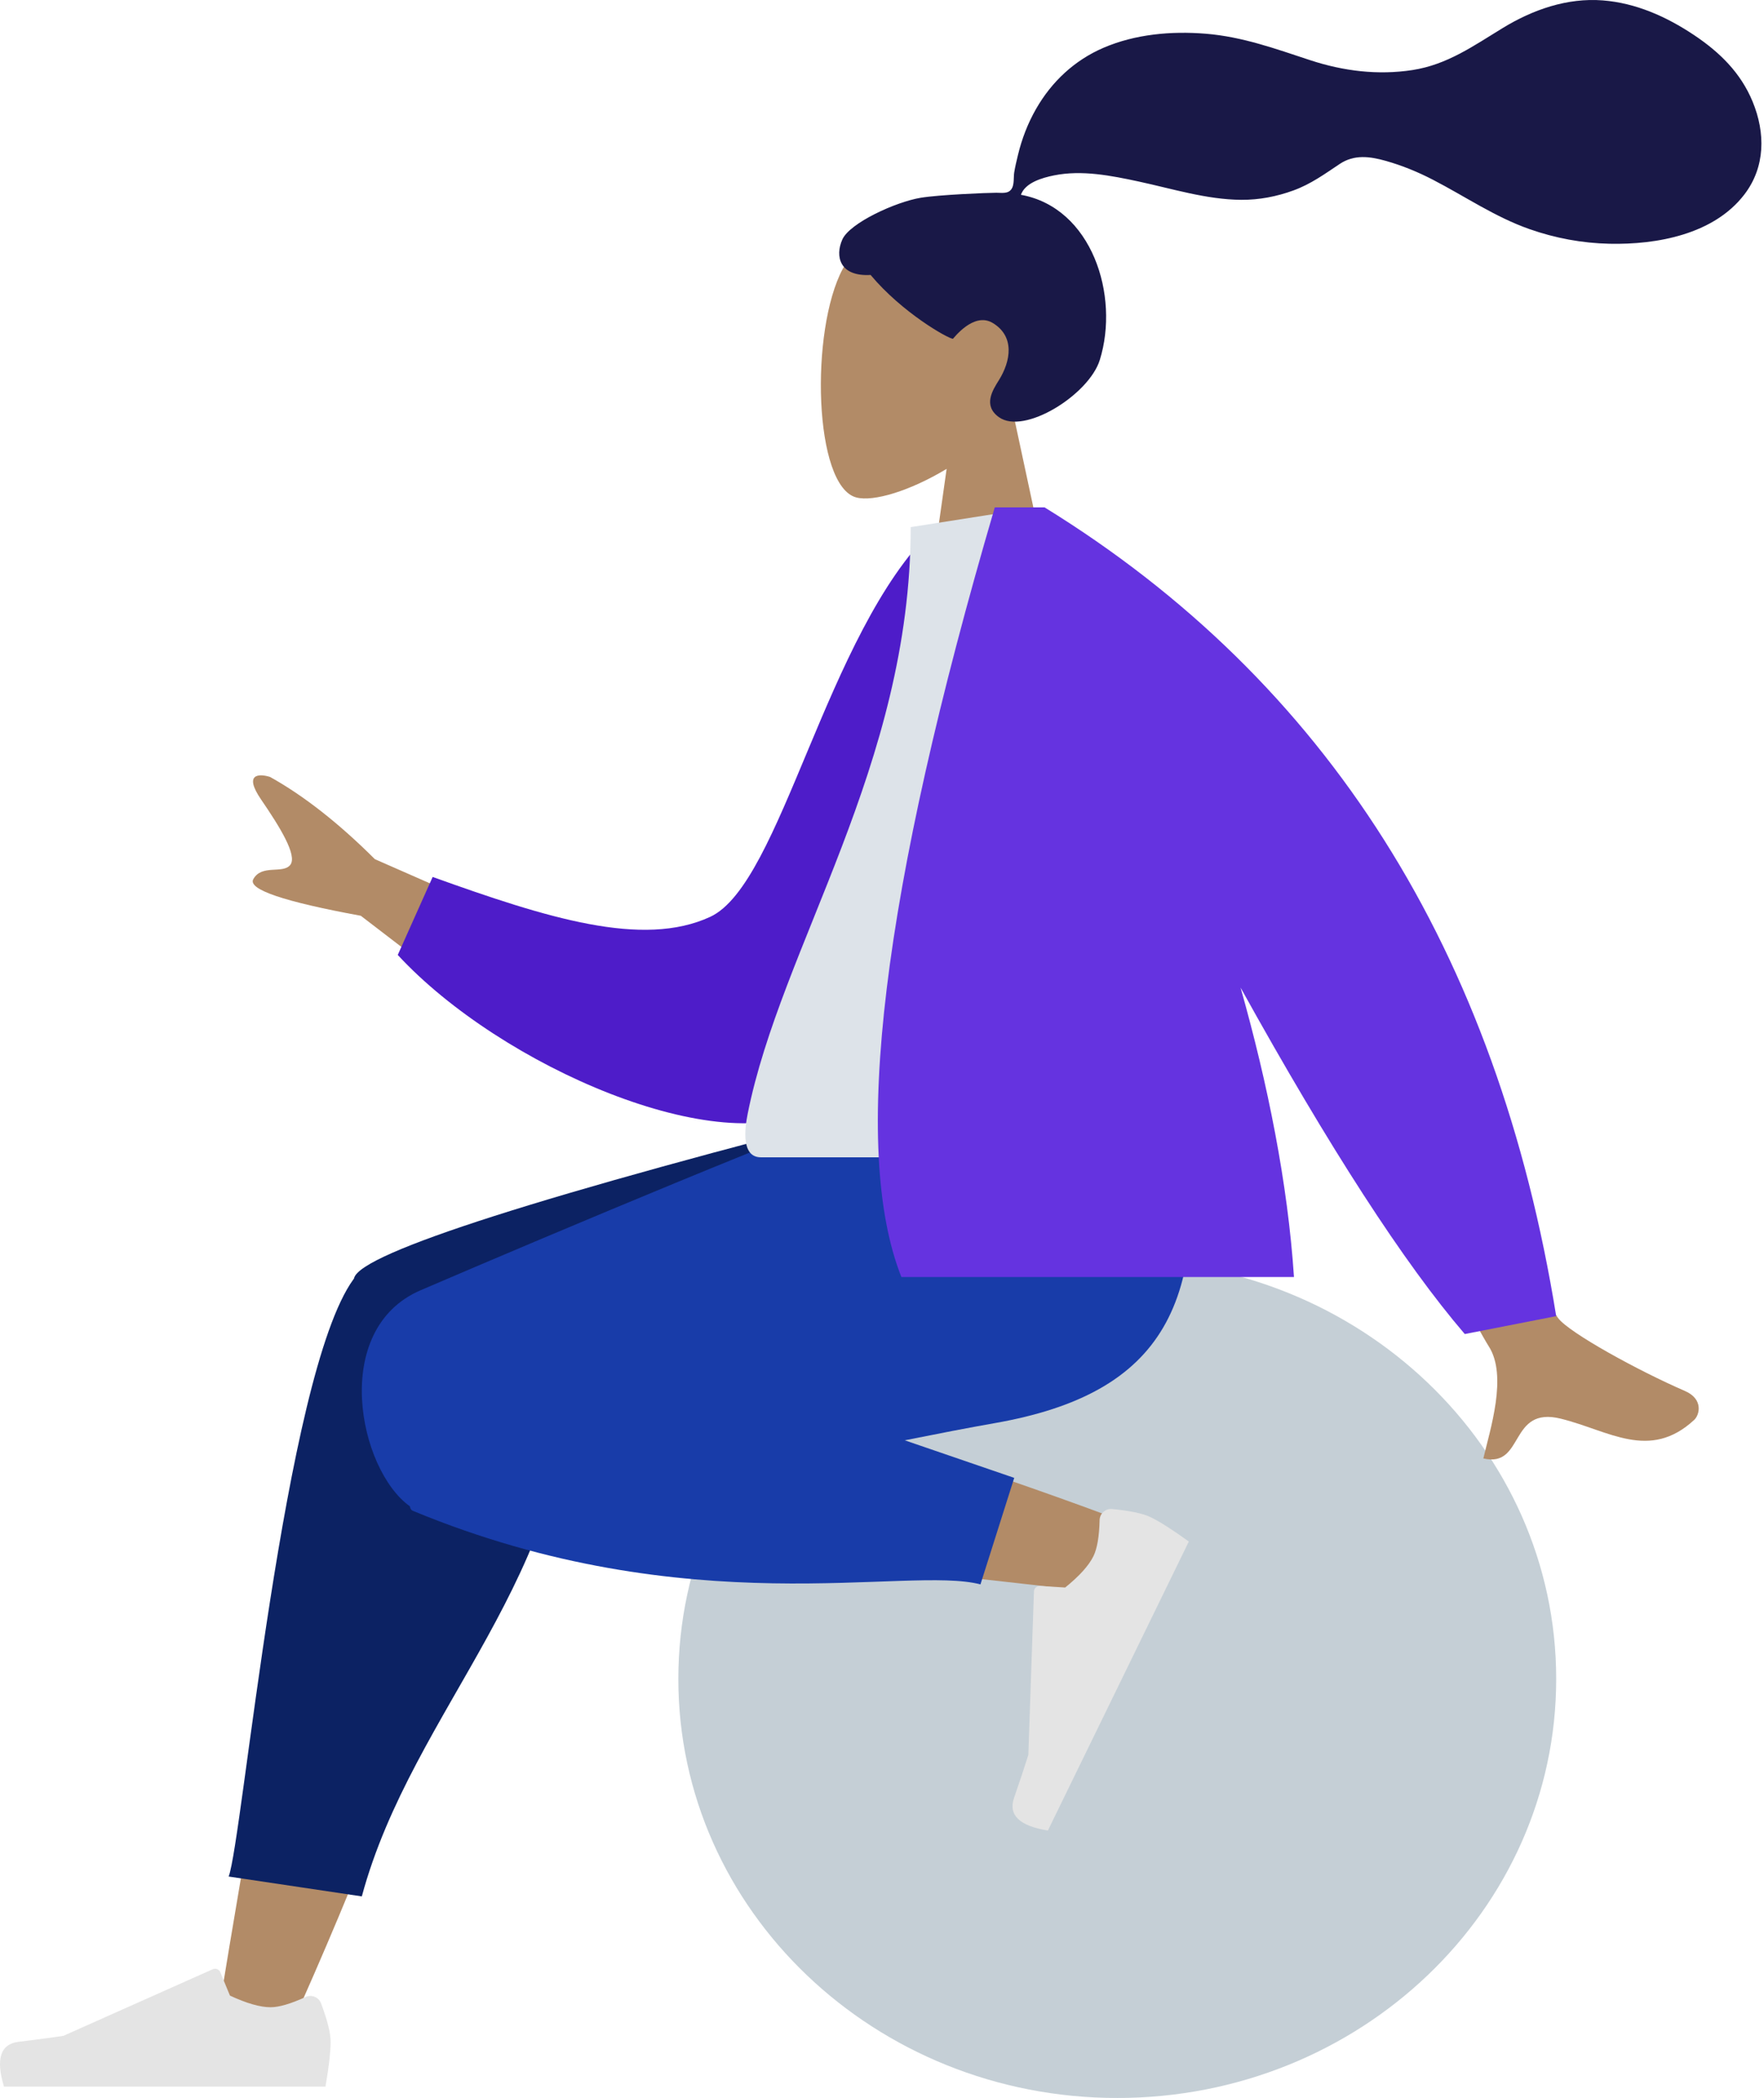 <svg width="148" height="176" viewBox="0 0 148 176" fill="none" xmlns="http://www.w3.org/2000/svg">
<path fill-rule="evenodd" clip-rule="evenodd" d="M85.005 34.669C87.209 32.082 88.7 28.912 88.451 25.36C87.733 15.125 73.486 17.377 70.714 22.542C67.943 27.708 68.272 40.811 71.854 41.735C73.282 42.103 76.325 41.201 79.422 39.334L77.478 53.087H88.957L85.005 34.669Z" fill="#B28B67"/>
<path fill-rule="evenodd" clip-rule="evenodd" d="M77.257 16.589C78.769 16.34 82.843 16.17 83.594 16.17C84.074 16.17 84.594 16.28 84.878 15.839C85.111 15.478 85.026 14.867 85.095 14.449C85.176 13.962 85.291 13.482 85.407 13.003C85.736 11.639 86.235 10.342 86.933 9.125C88.243 6.84 90.161 5.05 92.583 4.009C95.258 2.859 98.285 2.596 101.162 2.829C104.24 3.079 107.027 4.095 109.934 5.052C112.704 5.963 115.606 6.322 118.503 5.877C121.422 5.428 123.627 3.846 126.089 2.345C128.61 0.807 131.49 -0.198 134.47 0.033C137.252 0.249 139.815 1.397 142.115 2.931C144.267 4.367 146.043 6.094 147.045 8.525C148.124 11.139 148.123 14.009 146.349 16.32C143.779 19.669 139.007 20.535 135.037 20.449C132.74 20.4 130.485 19.98 128.317 19.218C125.425 18.201 122.927 16.477 120.222 15.079C118.953 14.422 117.64 13.883 116.265 13.495C114.93 13.118 113.616 12.945 112.407 13.752C111.129 14.604 109.984 15.442 108.521 15.976C107.118 16.488 105.632 16.775 104.138 16.764C101.229 16.741 98.363 15.835 95.538 15.228C93.235 14.733 90.77 14.24 88.422 14.716C87.442 14.914 86.011 15.324 85.657 16.342C91.614 17.422 93.953 24.788 92.274 30.196C91.368 33.115 85.92 36.527 83.802 34.992C82.46 34.02 83.274 32.744 83.802 31.902C84.811 30.288 85.157 28.216 83.288 27.093C81.677 26.124 79.982 28.424 79.95 28.422C79.507 28.387 75.68 26.222 73.043 23.064C70.442 23.218 70.047 21.503 70.668 20.1C71.289 18.697 75.166 16.932 77.257 16.589Z" fill="#191847"/>
<path d="M93.739 176C73.401 176 56.913 160.262 56.913 140.848C56.913 121.434 73.401 105.696 93.739 105.696C114.078 105.696 130.565 121.434 130.565 140.848C130.565 160.262 114.078 176 93.739 176Z" fill="#C5CFD6"/>
<path fill-rule="evenodd" clip-rule="evenodd" d="M24.148 170.576C30.276 157.014 34.707 145.204 36.486 138.973C39.532 128.304 41.849 118.916 42.435 115.41C43.831 107.05 31.692 106.563 30.087 110.718C27.659 117.007 23.419 137.669 18.325 168.877L24.148 170.576ZM95.228 128.013C89.605 125.791 69.916 118.836 60.42 116.868C57.691 116.303 55.047 115.778 52.56 115.303C45.169 113.892 41.34 127.226 48.458 128.25C66.186 130.802 91.318 133.436 93.469 133.732C96.483 134.146 98.761 129.41 95.228 128.013Z" fill="#B28B67"/>
<path fill-rule="evenodd" clip-rule="evenodd" d="M48.024 111.634L78.435 96.153V92.783H74.818C45.397 100.28 30.363 105.084 29.715 107.196C29.708 107.219 29.702 107.242 29.696 107.265C29.681 107.284 29.667 107.304 29.652 107.323C23.822 115.342 20.33 154.491 19.184 157.423L30.357 159.089C34.63 143.241 48.305 132.2 47.941 113.218C48.039 112.661 48.064 112.133 48.024 111.634Z" fill="#0C2263"/>
<path fill-rule="evenodd" clip-rule="evenodd" d="M75.908 120.828C78.691 120.271 81.253 119.774 83.446 119.389C97.609 116.905 101.739 109.324 99.297 92.783H73.202C68.939 94.007 46.786 103.297 35.292 108.238C27.685 111.509 30.083 123.298 34.391 126.366C34.415 126.554 34.492 126.682 34.63 126.739C57.804 136.344 76.137 131.304 82.261 132.915L85.094 123.979L75.908 120.828Z" fill="#183CA9"/>
<path fill-rule="evenodd" clip-rule="evenodd" d="M93.305 126.593C94.824 126.738 95.901 126.966 96.539 127.277C97.314 127.655 98.382 128.336 99.743 129.319L87.918 153.564C85.528 153.178 84.581 152.266 85.077 150.828C85.573 149.389 85.973 148.188 86.277 147.225L86.749 133.506C86.759 133.242 86.98 133.036 87.244 133.045C87.249 133.045 87.253 133.045 87.257 133.046L89.368 133.178C90.567 132.208 91.358 131.329 91.742 130.544C92.053 129.905 92.225 128.898 92.258 127.522C92.271 126.994 92.709 126.576 93.237 126.589C93.26 126.589 93.283 126.59 93.305 126.593Z" fill="#E4E4E4"/>
<path fill-rule="evenodd" clip-rule="evenodd" d="M26.937 168.062C27.472 169.49 27.739 170.559 27.739 171.268C27.739 172.13 27.596 173.389 27.308 175.043H0.333C-0.368 172.726 0.037 171.475 1.547 171.29C3.058 171.105 4.312 170.939 5.311 170.79L17.849 165.2C18.09 165.093 18.373 165.201 18.48 165.442C18.482 165.447 18.484 165.451 18.486 165.455L19.292 167.41C20.69 168.062 21.826 168.388 22.7 168.388C23.41 168.388 24.391 168.101 25.642 167.528C26.123 167.308 26.69 167.519 26.91 167.999C26.92 168.019 26.929 168.04 26.937 168.062Z" fill="#E4E4E4"/>
<path fill-rule="evenodd" clip-rule="evenodd" d="M48.783 79.686L31.453 72.076C28.418 69.051 25.486 66.752 22.659 65.178C21.814 64.909 20.369 64.828 21.91 67.079C23.451 69.329 24.971 71.766 24.355 72.555C23.739 73.344 21.956 72.473 21.251 73.756C20.781 74.611 23.788 75.634 30.271 76.824L43.249 86.775L48.783 79.686ZM118.844 81.783L109.044 83.727C118.9 102.095 124.185 111.83 124.9 112.932C126.51 115.412 125.008 119.956 124.454 122.349C127.933 123.159 126.561 117.922 130.964 119.016C134.983 120.014 138.39 122.575 142.138 119.121C142.598 118.696 142.936 117.369 141.365 116.688C137.451 114.992 131.669 111.816 130.732 110.583C129.453 108.901 125.491 99.301 118.844 81.783Z" fill="#B28B67"/>
<path fill-rule="evenodd" clip-rule="evenodd" d="M82.407 45.115L78.271 44.406C69.264 53.144 65.588 74.136 59.585 76.915C53.909 79.542 45.864 77 36.3 73.567L33.372 80.111C42.061 89.512 60.572 97.454 68.076 92.92C80.072 85.671 82.842 59.78 82.407 45.115Z" fill="#4E1CC9"/>
<path fill-rule="evenodd" clip-rule="evenodd" d="M100.435 97.087H63.843C62.17 97.087 62.486 94.672 62.727 93.454C65.517 79.393 76.407 64.236 76.407 44.22L86.962 42.565C95.692 56.606 98.711 73.894 100.435 97.087Z" fill="#DDE3E9"/>
<path fill-rule="evenodd" clip-rule="evenodd" d="M104.085 82.851C111.544 96.306 117.815 105.994 122.895 111.913L130.565 110.411C125.625 79.769 111.317 57.154 87.642 42.565H87.522H83.463C73.988 74.865 71.375 96.387 75.626 107.13H108.565C108.044 99.269 106.373 90.956 104.085 82.851Z" fill="#6533E0"/>
</svg>
